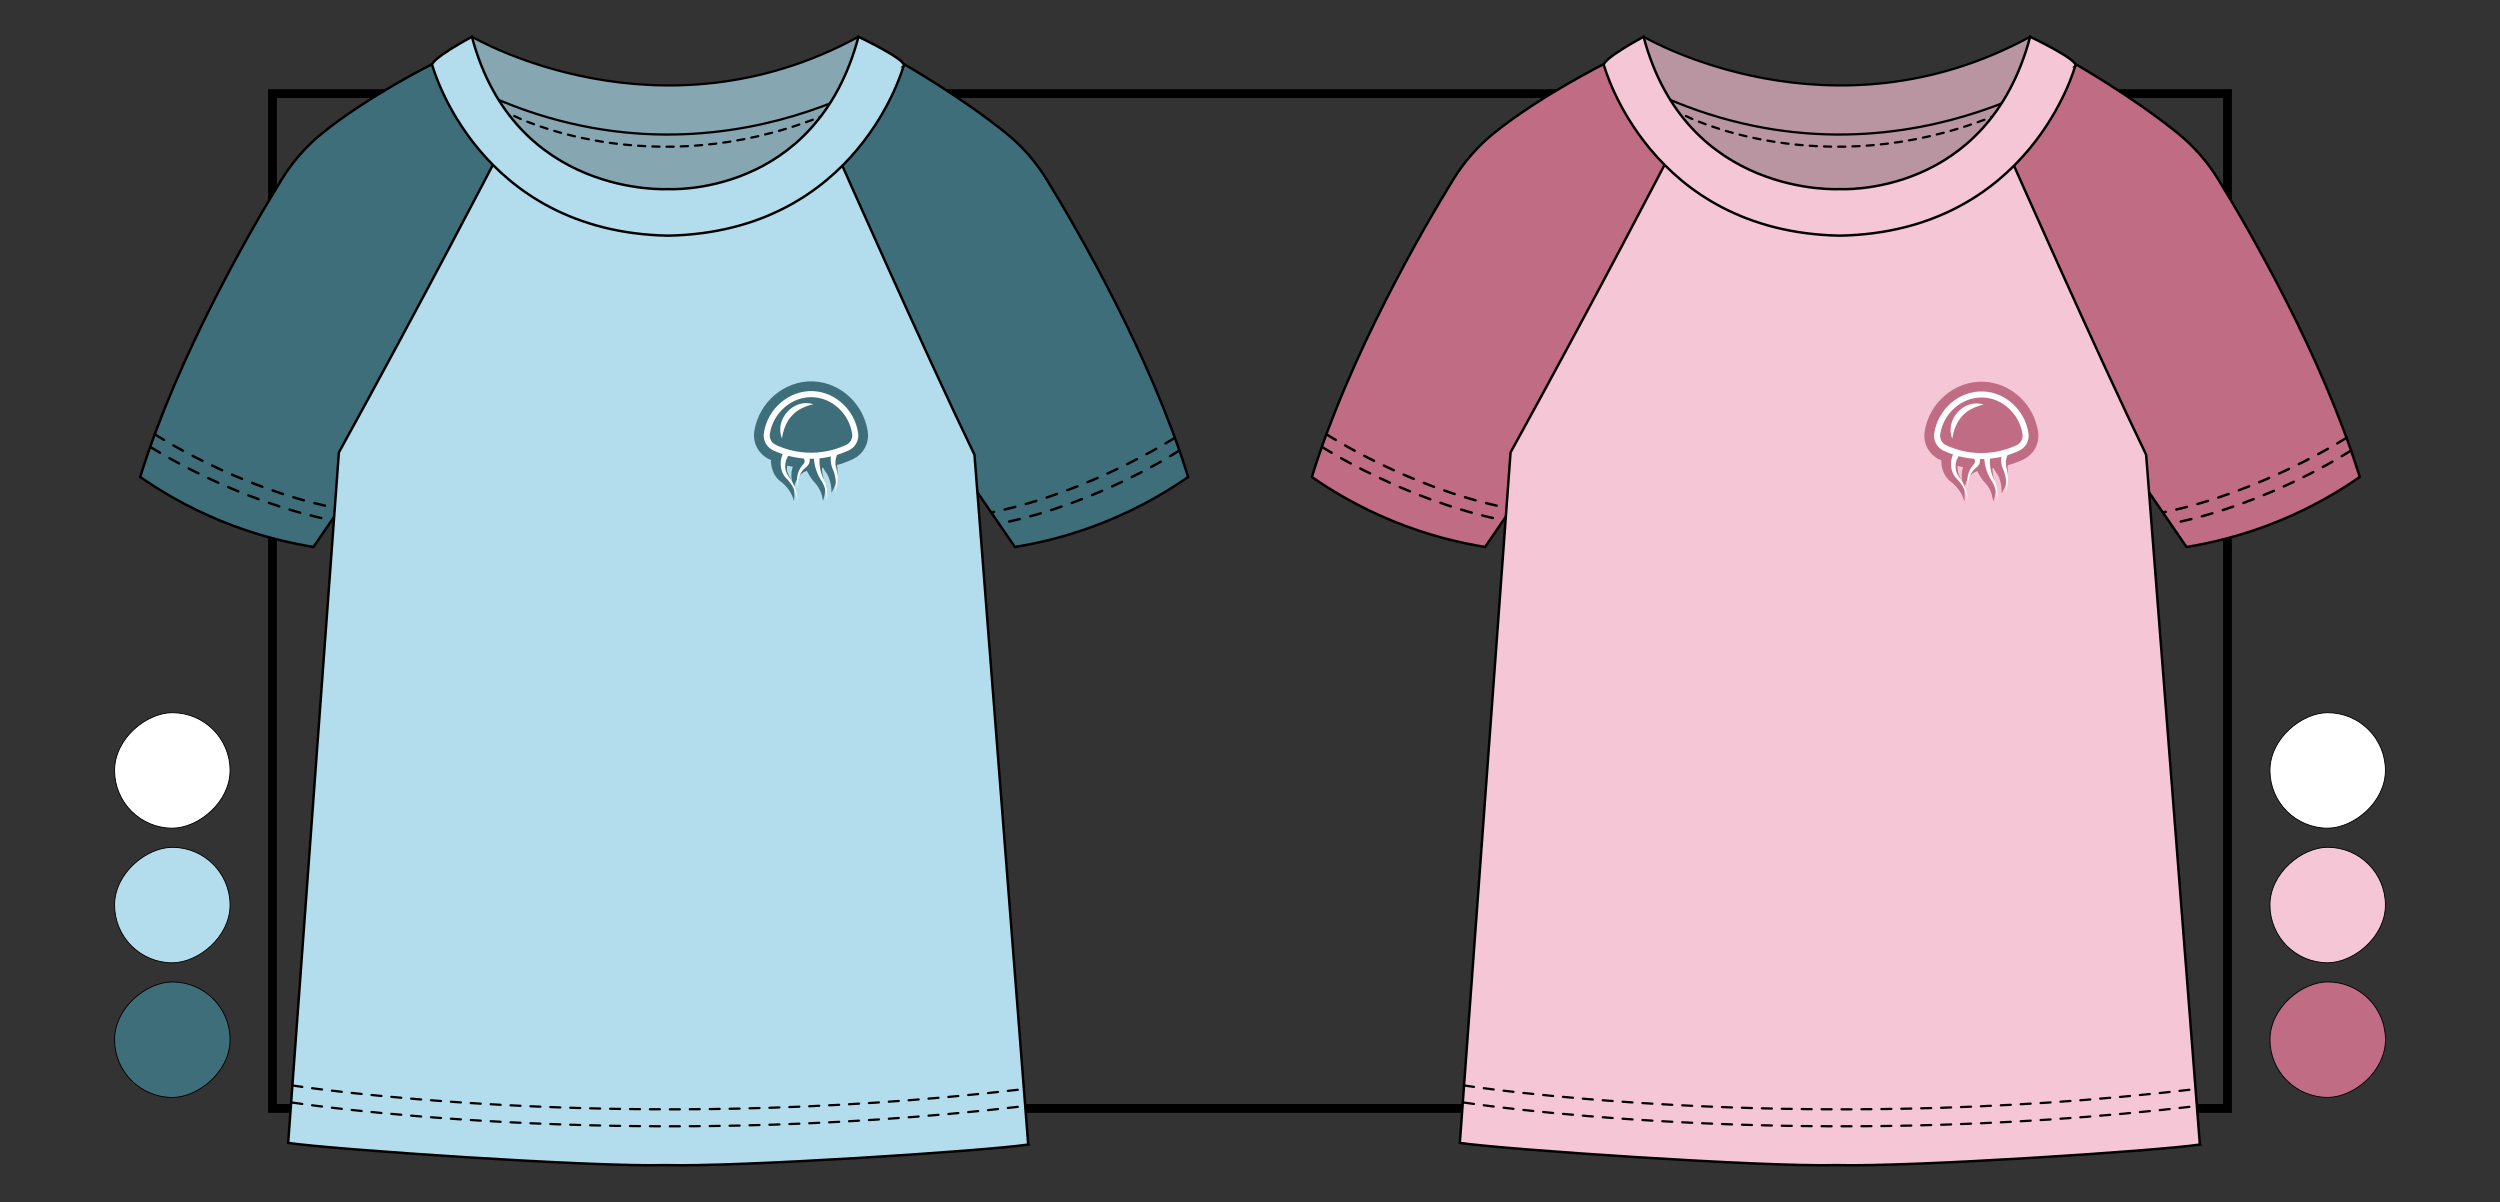 <?xml version="1.0" encoding="UTF-8"?> <svg xmlns="http://www.w3.org/2000/svg" id="cabecera" viewBox="0 0 685.2 329.45"><rect x="0" y="0" width="685.2" height="329.45" fill="#333333" stroke="none"/><rect x="74.68" y="25.66" width="535.83" height="278.14" fill="none" stroke="#000" stroke-miterlimit="10" stroke-width="2.42"></rect><rect x="31.4" y="269.12" width="31.66" height="31.66" rx="15.83" ry="15.83" transform="translate(-237.72 332.19) rotate(-90)" fill="#3f6e7b" stroke="#000" stroke-miterlimit="10" stroke-width=".25"></rect><rect x="31.4" y="232.23" width="31.66" height="31.66" rx="15.83" ry="15.83" transform="translate(-200.83 295.29) rotate(-90)" fill="#b3dded" stroke="#000" stroke-miterlimit="10" stroke-width=".25"></rect><rect x="31.4" y="195.33" width="31.66" height="31.66" rx="15.83" ry="15.83" transform="translate(-163.93 258.39) rotate(-90)" fill="#fff" stroke="#000" stroke-miterlimit="10" stroke-width=".25"></rect><rect x="622.14" y="195.33" width="31.66" height="31.66" rx="15.83" ry="15.83" transform="translate(849.13 -426.81) rotate(90)" fill="#fff" stroke="#000" stroke-miterlimit="10" stroke-width=".25"></rect><rect x="622.14" y="232.23" width="31.66" height="31.66" rx="15.83" ry="15.83" transform="translate(886.03 -389.92) rotate(90)" fill="#f5c6d6" stroke="#000" stroke-miterlimit="10" stroke-width=".25"></rect><rect x="622.14" y="269.12" width="31.66" height="31.66" rx="15.83" ry="15.83" transform="translate(922.93 -353.02) rotate(90)" fill="#c06c84" stroke="#000" stroke-miterlimit="10" stroke-width=".25"></rect><g><path d="M224.3,44.77s17.25-21.36,23.33-27.27c0,0,15.67,8.93,28.15,19.03,4.44,3.59,8.2,7.93,11.18,12.8,8.01,13.06,28.33,47.93,38.68,81.4-5.56,3.87-12.93,8.27-22.09,12.03-9.67,3.97-18.46,6.03-25.39,7.15-7.33-10.69-14.66-21.37-21.98-32.06l-31.89-73.07Z" fill="#3f6e7b" stroke="#000" stroke-miterlimit="10" stroke-width=".68"></path><path d="M323.26,123.46s-22.11,14.58-49.03,19.99" fill="none" stroke="#000" stroke-dasharray="2.99" stroke-linecap="round" stroke-miterlimit="10" stroke-width=".68"></path><path d="M322.02,119.98s-23.41,15.06-50.33,20.47" fill="none" stroke="#000" stroke-dasharray="2.99" stroke-linecap="round" stroke-miterlimit="10" stroke-width=".68"></path><polygon points="128.46 20 183.1 30.64 238.72 17.57 228.85 40.07 207.93 52.23 183.59 58.31 148.11 49.19 128.46 20" fill="#86a6b2" stroke="#000" stroke-miterlimit="10" stroke-width=".62"></polygon><path d="M129.35,10.07c.98.59,51.45,29.74,105.95,0l12.33,8.05s-59.5,42.2-129.07,0l10.78-8.05Z" fill="#86a6b2" stroke="#000" stroke-miterlimit="10" stroke-width=".62"></path><path d="M135.54,45.54s-11.01-22.06-17.1-27.97c0,0-17.67,8.86-30.15,18.96-4.44,3.59-8.2,7.93-11.18,12.8-8.01,13.06-28.33,47.93-38.68,81.4,5.56,3.87,12.93,8.27,22.09,12.03,9.67,3.97,18.46,6.03,25.39,7.15,7.33-10.69,14.66-21.37,21.98-32.06l27.64-72.31Z" fill="#3f6e7b" stroke="#000" stroke-miterlimit="10" stroke-width=".68"></path><path d="M281.82,313.7c-12.14,1.78-79.64,6.19-99.59,5.63-19.94.56-91.11-4.3-103.25-6.08l13.9-189.24c23.17-42.06,43.18-80.71,43.18-80.71,25.81,17.84,46.16,17.84,46.16,17.84,0,0,21.89,0,47.7-17.84,0,0,23.87,53.87,37.16,81.33l14.73,189.06Z" fill="#b3dded" stroke="#000" stroke-miterlimit="10" stroke-width=".68"></path><path d="M247.63,18.13s-12.34,45.45-64.53,46.46c-52.19-1.01-64.54-46.46-64.54-46.46-1.5-1.5,10.78-8.05,10.78-8.05,11.73,44.18,53.75,41.75,53.75,41.75,0,0,40.47,2.43,52.2-41.75,0,0,13.83,6.56,12.33,8.05Z" fill="#b3dded" stroke="#000" stroke-miterlimit="10" stroke-width=".68"></path><path d="M80.14,302.19s89.97,13.99,200.86.95" fill="none" stroke="#000" stroke-dasharray="2.73" stroke-linecap="round" stroke-miterlimit="10" stroke-width=".62"></path><path d="M80.14,297.51s89.61,14.03,200.49.99" fill="none" stroke="#000" stroke-dasharray="2.73" stroke-linecap="round" stroke-miterlimit="10" stroke-width=".62"></path><path d="M140.95,31.8s36.91,18.8,83.96.2" fill="none" stroke="#000" stroke-dasharray="1.95" stroke-linecap="round" stroke-miterlimit="10" stroke-width=".62"></path><path d="M41.3,122.55s22.7,14.63,49.62,20.04" fill="none" stroke="#000" stroke-dasharray="2.99" stroke-linecap="round" stroke-miterlimit="10" stroke-width=".68"></path><path d="M42.41,119.01s22.44,14.74,49.37,20.15" fill="none" stroke="#000" stroke-dasharray="2.99" stroke-linecap="round" stroke-miterlimit="10" stroke-width=".68"></path></g><g><path d="M545.42,44.77s17.25-21.36,23.33-27.27c0,0,15.67,8.93,28.15,19.03,4.44,3.59,8.2,7.93,11.18,12.8,8.01,13.06,28.33,47.93,38.68,81.4-5.56,3.87-12.93,8.27-22.09,12.03-9.67,3.97-18.46,6.03-25.39,7.15-7.33-10.69-14.66-21.37-21.98-32.06l-31.89-73.07Z" fill="#c06c84" stroke="#000" stroke-miterlimit="10" stroke-width=".68"></path><path d="M644.39,123.46s-22.11,14.58-49.03,19.99" fill="none" stroke="#000" stroke-dasharray="2.99" stroke-linecap="round" stroke-miterlimit="10" stroke-width=".68"></path><path d="M643.15,119.98s-23.41,15.06-50.33,20.47" fill="none" stroke="#000" stroke-dasharray="2.99" stroke-linecap="round" stroke-miterlimit="10" stroke-width=".68"></path><polygon points="449.59 20 504.23 30.64 559.84 17.57 549.97 40.07 529.05 52.23 504.71 58.31 469.23 49.19 449.59 20" fill="#b895a1" stroke="#000" stroke-miterlimit="10" stroke-width=".62"></polygon><path d="M450.48,10.07c.98.59,51.45,29.74,105.95,0l12.33,8.05s-59.5,42.2-129.07,0l10.78-8.05Z" fill="#b895a1" stroke="#000" stroke-miterlimit="10" stroke-width=".62"></path><path d="M456.66,45.54s-11.01-22.06-17.1-27.97c0,0-17.67,8.86-30.15,18.96-4.44,3.59-8.2,7.93-11.18,12.8-8.01,13.06-28.33,47.93-38.68,81.4,5.56,3.87,12.93,8.27,22.09,12.03,9.67,3.97,18.46,6.03,25.39,7.15,7.33-10.69,14.66-21.37,21.98-32.06l27.64-72.31Z" fill="#c06c84" stroke="#000" stroke-miterlimit="10" stroke-width=".68"></path><path d="M602.95,313.7c-12.14,1.78-79.64,6.19-99.59,5.63-19.94.56-91.11-4.3-103.25-6.08l13.9-189.24c23.17-42.06,43.18-80.71,43.18-80.71,25.81,17.84,46.16,17.84,46.16,17.84,0,0,21.89,0,47.7-17.84,0,0,23.87,53.87,37.16,81.33l14.73,189.06Z" fill="#f5c6d6" stroke="#000" stroke-miterlimit="10" stroke-width=".68"></path><path d="M568.76,18.13s-12.34,45.45-64.53,46.46c-52.19-1.01-64.54-46.46-64.54-46.46-1.5-1.5,10.78-8.05,10.78-8.05,11.73,44.18,53.75,41.75,53.75,41.75,0,0,40.47,2.43,52.2-41.75,0,0,13.83,6.56,12.33,8.05Z" fill="#f5c6d6" stroke="#000" stroke-miterlimit="10" stroke-width=".68"></path><path d="M401.27,302.19s89.97,13.99,200.86.95" fill="none" stroke="#000" stroke-dasharray="2.73" stroke-linecap="round" stroke-miterlimit="10" stroke-width=".62"></path><path d="M401.27,297.51s89.61,14.03,200.49.99" fill="none" stroke="#000" stroke-dasharray="2.73" stroke-linecap="round" stroke-miterlimit="10" stroke-width=".62"></path><path d="M462.07,31.8s36.91,18.8,83.96.2" fill="none" stroke="#000" stroke-dasharray="1.95" stroke-linecap="round" stroke-miterlimit="10" stroke-width=".62"></path><path d="M362.42,122.55s22.7,14.63,49.62,20.04" fill="none" stroke="#000" stroke-dasharray="2.99" stroke-linecap="round" stroke-miterlimit="10" stroke-width=".68"></path><path d="M363.54,119.01s22.44,14.74,49.37,20.15" fill="none" stroke="#000" stroke-dasharray="2.99" stroke-linecap="round" stroke-miterlimit="10" stroke-width=".68"></path></g><g><g><g><path d="M535.54,124.07c-.33.45-.96,1.46-1.12,2.9-.01.12-.02.24-.03.35-.07,1.4.47,2.77,1.4,3.82.51.57,1.07,1.33,1.55,2.3.8,1.61,1,3.08,1.05,3.97" fill="#c06c84"></path><path d="M537.96,125.83c-1.29.83-1.92,2.5-1.23,4.1.25.56.65,1.15.87,1.73.78,1.79,1.06,3.88.78,5.75-.62-2.4-2.09-4.23-4.02-5.64-2.54-2.22-2.96-6.44-1.26-9.46,0,0,4.86,3.52,4.86,3.52h0Z" fill="#c06c84"></path></g><g><path d="M540.48,124.94c.05.05.72.74.52,1.71-.09.45-.32.77-.57.99-.74.68-1.34,1.49-1.66,2.44-.06.18-.11.36-.16.55-.35,1.32-.3,2.46-.22,3.17" fill="#c06c84"></path><path d="M542.6,122.82c1.55,1.87,1.28,5.07-.79,6.36-2.02.64-3.03,2.63-3.42,4.62-.95-2.16-1.05-4.88.21-6.97.13-.23.27-.46.41-.68.02-.11-.09-.09-.16-.09-.17.04-.33.14-.43.36-.07.23-.24.39-.07.63,0,0,4.25-4.23,4.25-4.23h0Z" fill="#c06c84"></path></g><g><path d="M543.68,124.94c-.05.83-.04,1.95.24,3.25.32,1.53.89,2.71,1.35,3.49.34.61.76,1.55.99,2.77.23,1.23.17,2.26.07,2.96" fill="#c06c84"></path><path d="M546.68,125.13c-.7,1.81-.81,4.1-.12,6.18.57,1.97.5,4.23-.23,6.1-.19-2.2-1.16-3.98-2.66-5.52-1.57-1.92-2.66-4.42-2.98-7.15l5.99.39h0Z" fill="#c06c84"></path></g><g><path d="M548.63,124.07c-.21.51-.51,1.42-.47,2.58.03.94.27,1.69.47,2.17.25.8.53,2.02.49,3.51-.04,1.17-.26,2.15-.49,2.86" fill="#c06c84"></path><path d="M551.41,125.21c-.71.62-1.37,1.85-1.14,3.09.22,2.56-.43,5.01-1.63,6.88.18-2.03-.75-4.88-1.58-5.72-1.2-1.74-1.72-4.16-1.19-6.54l5.55,2.28h0Z" fill="#c06c84"></path></g><path d="M533.04,122.77c-1.47-.68-2.33-2.26-2.09-3.86.94-6.3,6.51-11.05,12.63-10.79,5.74.24,10.69,4.85,11.57,10.77.24,1.61-.61,3.19-2.09,3.88-2.26,1.05-5.62,2.19-9.8,2.23-4.37.04-7.89-1.14-10.21-2.22Z" fill="#c06c84" stroke="#c06c84" stroke-miterlimit="10" stroke-width="7"></path></g><g><path d="M533.04,122.77c-1.47-.68-2.33-2.26-2.09-3.86.94-6.3,6.51-11.05,12.63-10.79,5.74.24,10.69,4.85,11.57,10.77.24,1.61-.61,3.19-2.09,3.88-2.26,1.05-5.62,2.19-9.8,2.23-4.37.04-7.89-1.14-10.21-2.22Z" fill="none" stroke="#fff" stroke-miterlimit="10" stroke-width="1.66"></path><path d="M535.08,120.22c-2.12-5.22,3.3-11.1,8.6-9.34-1.22.29-2.32.67-3.32,1.19-3.14,1.64-4.71,4.51-5.28,8.15h0Z" fill="#fff"></path><path d="M537.17,124.55c-1.41,1.66-1.65,4.2-.33,6.04,1.54,1.87,2.53,4.37,2.51,6.82-.28-2.44-1.41-4.59-3.17-6.31-1.84-2.01-1.89-5.27-.36-7.53,0,0,1.35.98,1.35.98h0Z" fill="#fff"></path><path d="M542.03,124.35c.76.88.91,2.2.27,3.16-.5.69-1.27,1.06-1.74,1.78-.89,1.26-1.24,2.95-1.21,4.52-.16-.8-.21-1.63-.14-2.47.09-1.25.52-2.58,1.35-3.59.2-.29.53-.55.66-.86.22-.49,0-1.07-.37-1.36l1.18-1.17h0Z" fill="#fff"></path><path d="M545.48,124.99c-.27,2,.01,4.1.86,6.01,1.01,1.92,1.41,4.27.96,6.4.16-2.17-.46-4.24-1.69-6.02-1.16-1.92-1.79-4.19-1.78-6.51,0,0,1.66.11,1.66.11h0Z" fill="#fff"></path><path d="M550.37,124.38c-.66,1.27-.8,2.85-.32,4.29.53,2.2.36,4.5-.45,6.51.52-2.05.28-4.48-.44-6.19-.79-1.57-.93-3.5-.33-5.25l1.54.63h0Z" fill="#fff"></path></g></g><g><g><path d="M217.19,125.73c-1.29.83-1.92,2.5-1.23,4.1.25.56.65,1.16.87,1.73.78,1.79,1.06,3.88.78,5.75-.62-2.4-2.09-4.23-4.02-5.64-2.54-2.22-2.96-6.44-1.26-9.46,0,0,4.86,3.52,4.86,3.52h0Z" fill="#3f6e7b"></path><path d="M221.83,122.73c1.55,1.87,1.28,5.07-.79,6.36-2.02.64-3.03,2.63-3.42,4.62-.95-2.16-1.05-4.88.21-6.97.13-.23.27-.46.41-.68.02-.11-.09-.09-.16-.09-.17.04-.33.14-.43.36-.07.23-.24.39-.07.63,0,0,4.25-4.23,4.25-4.23h0Z" fill="#3f6e7b"></path><path d="M225.9,125.04c-.61,1.58-.78,3.46-.35,5.37.31,1.08.64,2.37.6,3.53,0,1.19-.21,2.34-.61,3.38-.19-2.2-1.16-3.98-2.66-5.52-1.57-1.92-2.66-4.42-2.98-7.15l5.99.39h0Z" fill="#3f6e7b"></path><path d="M230.63,125.11c-.71.62-1.37,1.85-1.14,3.09.22,2.56-.43,5.01-1.63,6.88.18-2.03-.75-4.88-1.58-5.72-1.2-1.74-1.72-4.16-1.19-6.54l5.55,2.28h0Z" fill="#3f6e7b"></path><path d="M212.27,122.68c-1.47-.68-2.33-2.26-2.09-3.86.94-6.3,6.51-11.05,12.63-10.79,5.74.24,10.69,4.85,11.57,10.77.24,1.61-.61,3.19-2.09,3.88-2.26,1.05-5.62,2.19-9.8,2.23-4.37.04-7.89-1.14-10.21-2.22Z" fill="#3f6e7b" stroke="#3f6e7b" stroke-miterlimit="10" stroke-width="7"></path></g><g><path d="M212.27,122.68c-1.47-.68-2.33-2.26-2.09-3.86.94-6.3,6.51-11.05,12.63-10.79,5.74.24,10.69,4.85,11.57,10.77.24,1.61-.61,3.19-2.09,3.88-2.26,1.05-5.62,2.19-9.8,2.23-4.37.04-7.89-1.14-10.21-2.22Z" fill="none" stroke="#fff" stroke-miterlimit="10" stroke-width="1.66"></path><path d="M214.31,120.13c-2.12-5.22,3.3-11.1,8.6-9.34-1.22.29-2.32.67-3.32,1.19-3.14,1.64-4.71,4.51-5.28,8.15h0Z" fill="#fff"></path><path d="M216.4,124.46c-1.41,1.66-1.65,4.2-.33,6.04,1.54,1.87,2.53,4.37,2.51,6.82-.28-2.44-1.41-4.59-3.17-6.31-1.84-2.01-1.89-5.27-.36-7.53,0,0,1.35.98,1.35.98h0Z" fill="#fff"></path><path d="M221.26,124.26c.76.88.91,2.2.27,3.16-.5.69-1.27,1.06-1.74,1.78-.89,1.26-1.24,2.95-1.21,4.52-.39-2.04-.17-4.37,1.21-6.05.2-.29.53-.55.66-.86.22-.49,0-1.07-.37-1.36l1.18-1.17h0Z" fill="#fff"></path><path d="M224.7,124.9c-.27,2,.01,4.1.86,6.01,1.01,1.92,1.41,4.27.96,6.4.16-2.17-.46-4.24-1.69-6.02-1.16-1.92-1.79-4.19-1.78-6.51,0,0,1.66.11,1.66.11h0Z" fill="#fff"></path><path d="M229.59,124.29c-.66,1.27-.8,2.85-.32,4.29.53,2.2.36,4.5-.45,6.51.52-2.05.28-4.48-.44-6.19-.79-1.57-.93-3.5-.33-5.25l1.54.63h0Z" fill="#fff"></path></g></g></svg> 